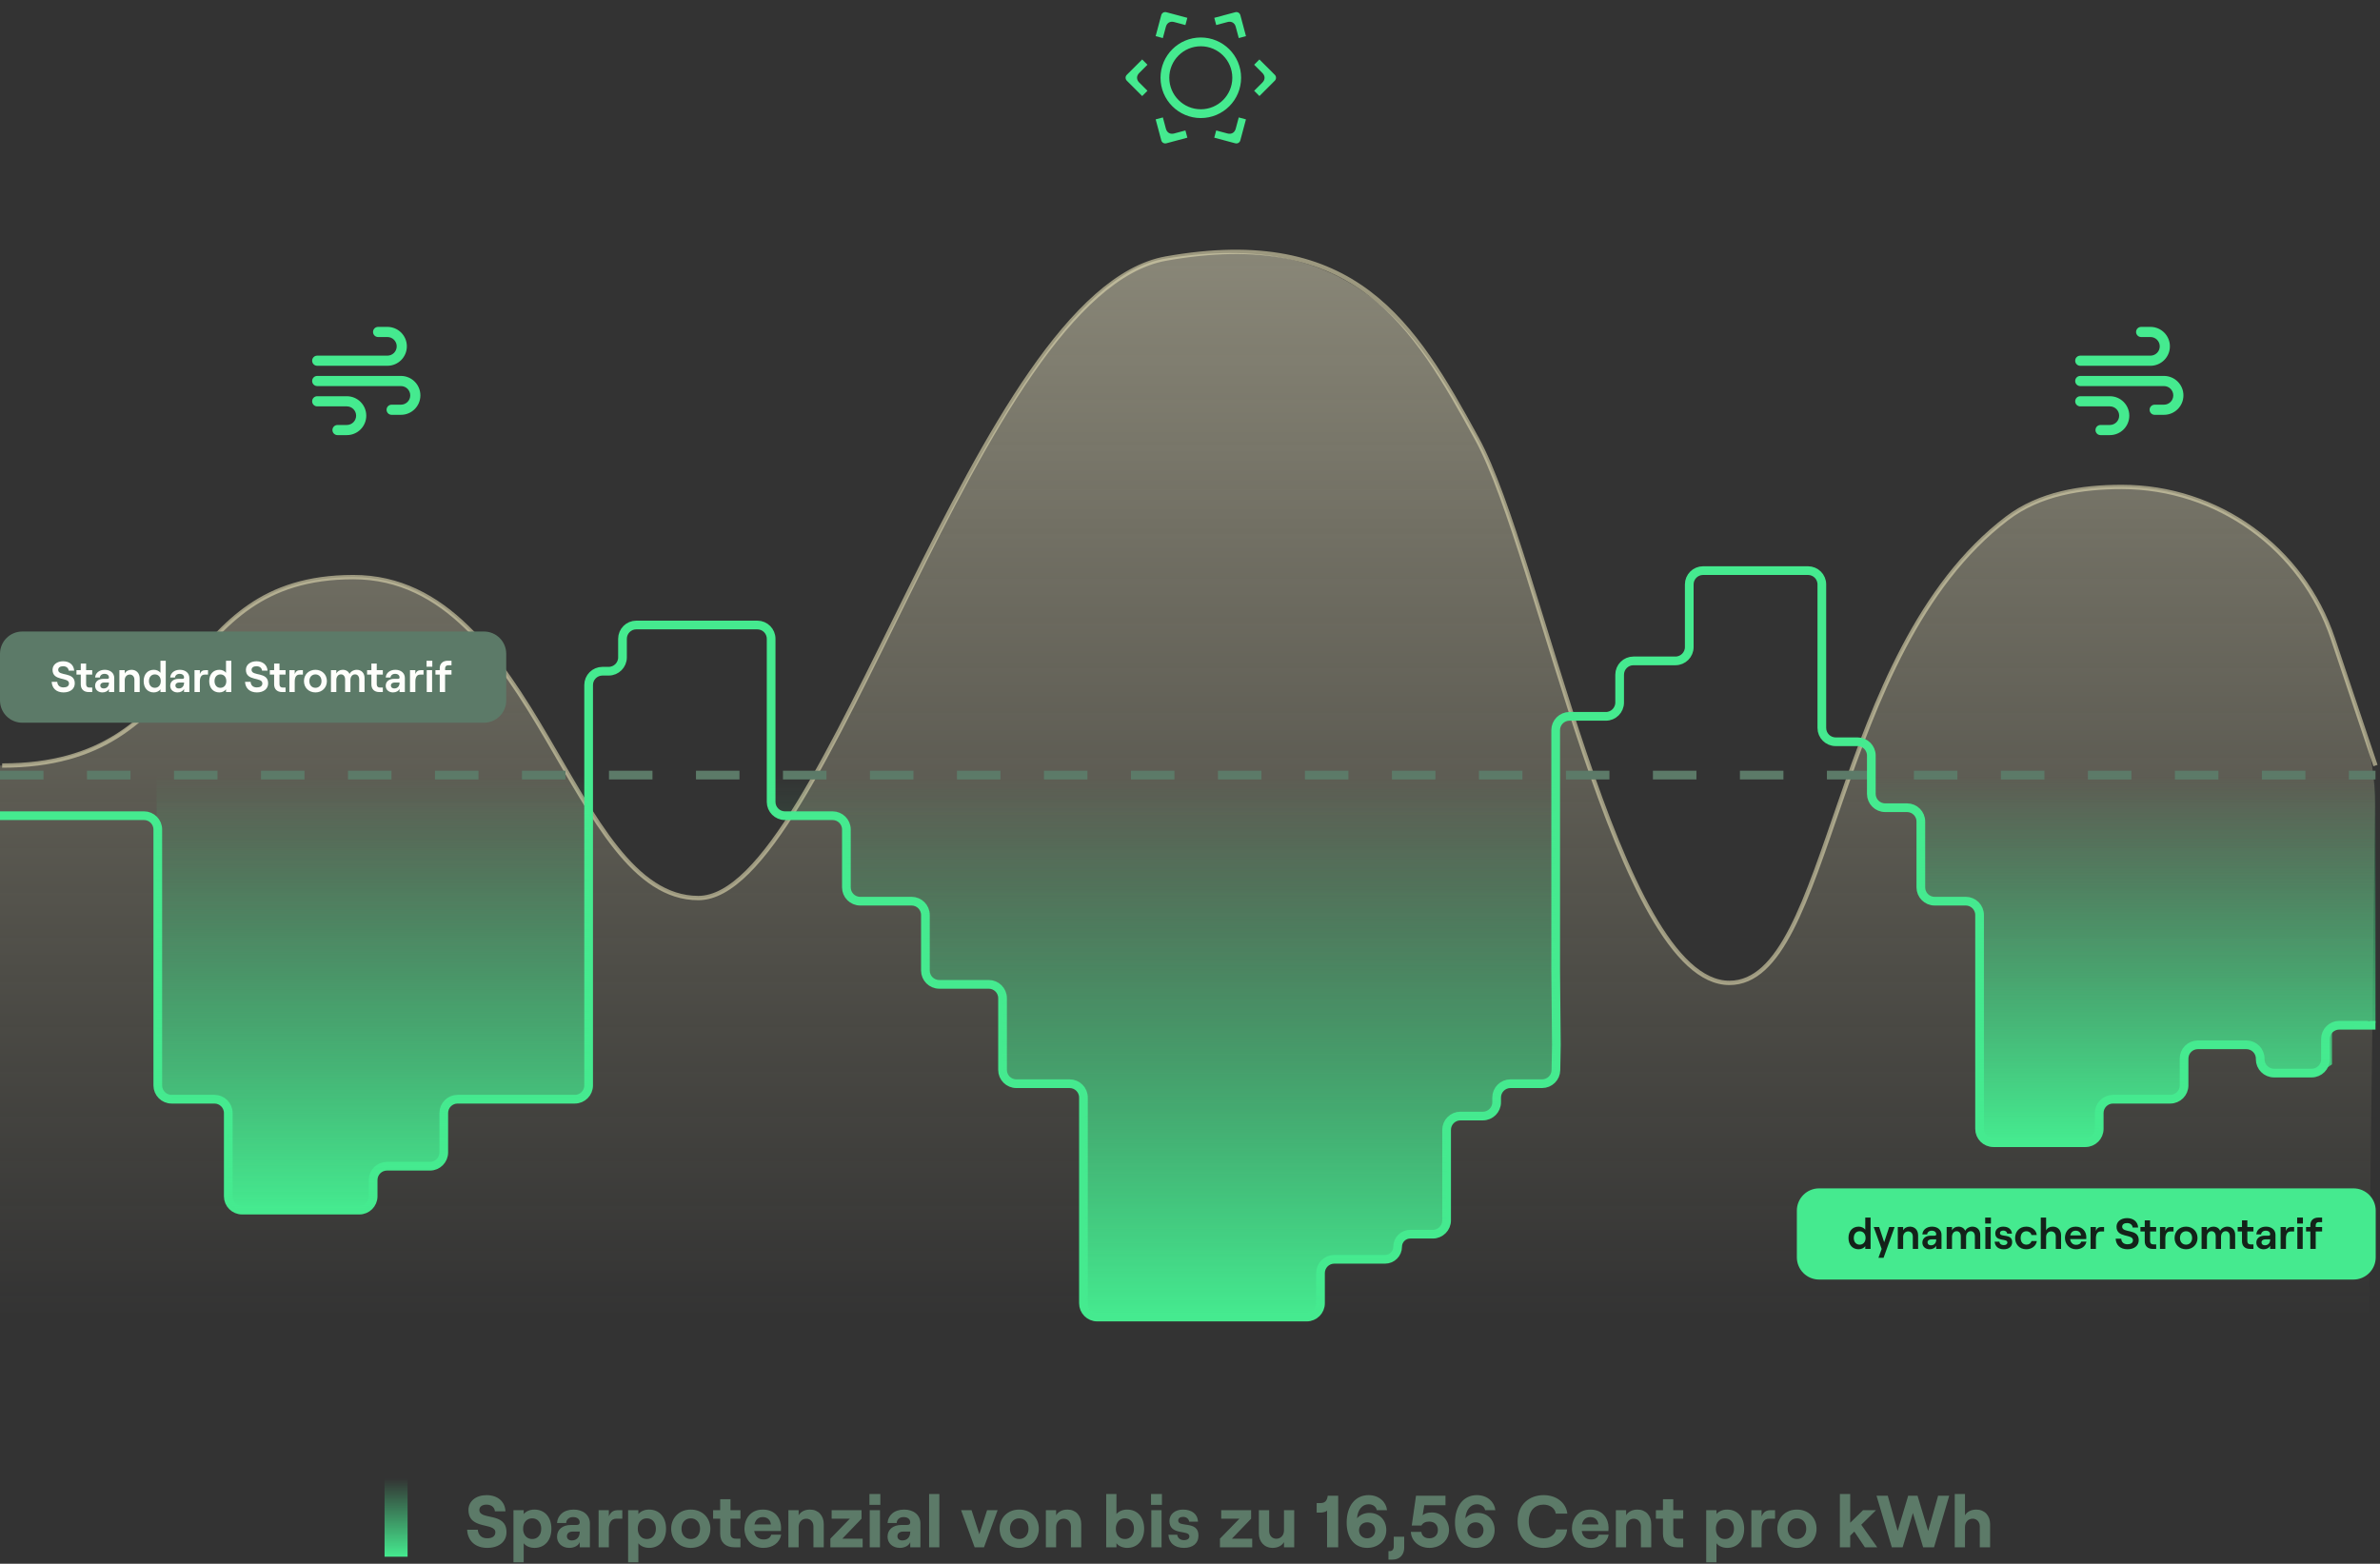 <svg width="557" height="366" viewBox="0 0 557 366" fill="none" xmlns="http://www.w3.org/2000/svg">
<rect x="0" y="0" width="557" height="366" fill="#333333" stroke="none"/>
<path opacity="0.6" d="M0 179.18C47.527 179.18 39.66 135.076 82.705 135.076C125.749 135.076 133.386 210.19 163.423 210.19C193.461 210.19 229.607 67.468 272.881 60.513C316.155 53.557 330.92 75.786 345.684 102.768C360.448 129.751 378.483 230.046 404.74 230.046C428.799 230.046 428.43 152.676 469.718 121.316C477.301 115.556 487.044 113.969 496.566 113.969C518.963 113.969 538.856 128.275 545.983 149.507L552.921 170.174C554.923 176.136 555.906 182.392 555.831 188.68L553.808 356.843L0 356.843V179.18Z" fill="url(#paint0_linear_4078_12216)"/>
<path opacity="0.6" d="M0.508 179.181C48.035 179.181 39.66 135.077 82.704 135.077C125.749 135.077 133.385 210.191 163.423 210.191C193.46 210.191 228.588 68.39 272.881 60.514C317.173 52.637 330.919 75.787 345.683 102.769C360.447 129.752 378.483 230.047 404.739 230.047C428.799 230.047 428.429 152.676 469.718 121.317C477.301 115.557 487.043 113.97 496.566 113.97V113.97C518.962 113.97 538.855 128.276 545.983 149.508L555.944 179.181" stroke="#E3DCB2" stroke-width="1.018"/>
<path d="M114.034 362.286C111.223 362.286 109.447 360.614 109.327 358.045H111.827C111.913 359.269 112.689 360.045 114.034 360.045C115.171 360.045 115.93 359.562 115.93 358.649C115.93 356.252 109.637 358.149 109.637 353.407C109.637 351.356 111.413 349.942 113.861 349.942C116.465 349.942 118.206 351.442 118.292 353.735H115.827C115.74 352.787 114.999 352.166 113.861 352.166C112.844 352.166 112.189 352.649 112.189 353.407C112.189 355.907 118.533 353.787 118.533 358.614C118.533 360.873 116.723 362.286 114.034 362.286ZM120.167 365.666V353.459H122.563V354.373C123.115 353.718 124.029 353.321 125.063 353.321C127.511 353.321 129.046 355.131 129.046 357.804C129.046 360.493 127.494 362.286 125.098 362.286C124.029 362.286 123.08 361.873 122.563 361.2V365.666H120.167ZM124.546 360.217C125.822 360.217 126.667 359.252 126.667 357.804C126.667 356.338 125.822 355.373 124.546 355.373C123.287 355.373 122.425 356.338 122.425 357.804C122.425 359.252 123.287 360.217 124.546 360.217ZM133.227 362.286C131.538 362.286 130.365 361.166 130.365 359.683C130.365 357.976 131.658 356.924 133.658 356.924H134.917C135.451 356.924 135.676 356.718 135.676 356.304C135.676 355.58 135.107 355.08 134.124 355.08C133.072 355.08 132.538 355.735 132.503 356.459H130.365C130.469 354.718 131.865 353.321 134.262 353.321C136.451 353.321 138.055 354.597 138.055 356.562V362.148H135.676V360.942C135.365 361.752 134.417 362.286 133.227 362.286ZM133.831 360.545C135.003 360.545 135.676 359.7 135.676 358.58V358.476H134.003C133.193 358.476 132.676 358.89 132.676 359.562C132.676 360.183 133.141 360.545 133.831 360.545ZM140.093 362.148V353.459H142.489V354.907C142.955 353.821 143.61 353.459 144.679 353.459H145.644V355.459H144.213C143.024 355.459 142.489 356.442 142.489 357.924V362.148H140.093ZM147 365.666V353.459H149.396V354.373C149.948 353.718 150.862 353.321 151.896 353.321C154.345 353.321 155.879 355.131 155.879 357.804C155.879 360.493 154.327 362.286 151.931 362.286C150.862 362.286 149.914 361.873 149.396 361.2V365.666H147ZM151.379 360.217C152.655 360.217 153.5 359.252 153.5 357.804C153.5 356.338 152.655 355.373 151.379 355.373C150.121 355.373 149.259 356.338 149.259 357.804C149.259 359.252 150.121 360.217 151.379 360.217ZM161.664 362.286C158.992 362.286 157.078 360.39 157.078 357.804C157.078 355.218 158.992 353.321 161.664 353.321C164.337 353.321 166.25 355.218 166.25 357.804C166.25 360.39 164.337 362.286 161.664 362.286ZM161.664 360.217C162.957 360.217 163.837 359.235 163.837 357.804C163.837 356.355 162.957 355.373 161.664 355.373C160.371 355.373 159.492 356.355 159.492 357.804C159.492 359.235 160.371 360.217 161.664 360.217ZM171.856 362.148C169.856 362.148 168.546 361.011 168.546 358.993V355.459H166.891V353.459H168.546V350.89H170.96V353.459H173.287V355.459H170.96V358.89C170.96 359.735 171.391 360.131 172.166 360.131H173.287V362.148H171.856ZM178.692 362.286C175.726 362.286 174.226 359.976 174.226 357.786C174.226 355.597 175.571 353.321 178.519 353.321C181.588 353.321 182.795 355.597 182.795 357.562C182.795 357.89 182.778 358.149 182.76 358.338H176.519C176.709 359.562 177.467 360.321 178.692 360.321C179.657 360.321 180.295 359.942 180.485 359.2H182.829C182.485 361.079 180.829 362.286 178.692 362.286ZM176.571 356.804H180.416C180.329 355.838 179.674 355.08 178.519 355.08C177.485 355.08 176.812 355.683 176.571 356.804ZM184.512 362.148V353.459H186.908V354.666C187.391 353.821 188.357 353.321 189.564 353.321C191.512 353.321 192.788 354.735 192.788 356.735V362.148H190.374V357.269C190.374 356.218 189.702 355.459 188.702 355.459C187.65 355.459 186.908 356.269 186.908 357.39V362.148H184.512ZM194.337 362.148V360.131L198.889 355.459H194.631V353.459H201.63V355.459L197.131 360.131H201.889V362.148H194.337ZM203.546 362.148V353.459H205.942V362.148H203.546ZM203.477 349.683H206.029V352.218H203.477V349.683ZM210.579 362.286C208.889 362.286 207.717 361.166 207.717 359.683C207.717 357.976 209.01 356.924 211.01 356.924H212.269C212.803 356.924 213.027 356.718 213.027 356.304C213.027 355.58 212.458 355.08 211.475 355.08C210.424 355.08 209.889 355.735 209.855 356.459H207.717C207.82 354.718 209.217 353.321 211.613 353.321C213.803 353.321 215.406 354.597 215.406 356.562V362.148H213.027V360.942C212.717 361.752 211.769 362.286 210.579 362.286ZM211.182 360.545C212.355 360.545 213.027 359.7 213.027 358.58V358.476H211.355C210.544 358.476 210.027 358.89 210.027 359.562C210.027 360.183 210.493 360.545 211.182 360.545ZM217.444 362.148V349.683H219.841V362.148H217.444ZM228.097 362.148L224.925 353.459H227.373L229.2 359.097L231.011 353.459H233.476L230.287 362.148H228.097ZM238.531 362.286C235.859 362.286 233.945 360.39 233.945 357.804C233.945 355.218 235.859 353.321 238.531 353.321C241.204 353.321 243.118 355.218 243.118 357.804C243.118 360.39 241.204 362.286 238.531 362.286ZM238.531 360.217C239.825 360.217 240.704 359.235 240.704 357.804C240.704 356.355 239.825 355.373 238.531 355.373C237.238 355.373 236.359 356.355 236.359 357.804C236.359 359.235 237.238 360.217 238.531 360.217ZM244.77 362.148V353.459H247.167V354.666C247.649 353.821 248.615 353.321 249.822 353.321C251.77 353.321 253.046 354.735 253.046 356.735V362.148H250.632V357.269C250.632 356.218 249.96 355.459 248.96 355.459C247.908 355.459 247.167 356.269 247.167 357.39V362.148H244.77ZM263.818 362.286C262.749 362.286 261.801 361.873 261.284 361.2V362.148H258.887V349.683H261.284V354.373C261.836 353.718 262.749 353.321 263.784 353.321C266.232 353.321 267.767 355.131 267.767 357.804C267.767 360.493 266.215 362.286 263.818 362.286ZM263.267 360.217C264.542 360.217 265.387 359.252 265.387 357.804C265.387 356.338 264.542 355.373 263.267 355.373C262.008 355.373 261.146 356.338 261.146 357.804C261.146 359.252 262.008 360.217 263.267 360.217ZM269.448 362.148V353.459H271.845V362.148H269.448ZM269.379 349.683H271.931V352.218H269.379V349.683ZM277.102 362.286C274.895 362.286 273.568 361.131 273.447 359.217H275.516C275.602 359.993 276.223 360.476 277.085 360.476C277.861 360.476 278.361 360.131 278.361 359.597C278.361 357.924 273.688 359.528 273.688 355.976C273.688 354.407 275.016 353.321 276.843 353.321C278.981 353.321 280.292 354.424 280.378 356.149H278.309C278.205 355.476 277.636 355.028 276.895 355.028C276.24 355.028 275.74 355.321 275.74 355.89C275.74 357.614 280.481 355.804 280.481 359.39C280.481 361.235 279.154 362.286 277.102 362.286ZM285.511 362.148V360.131L290.063 355.459H285.805V353.459H292.804V355.459L288.305 360.131H293.063V362.148H285.511ZM297.84 362.286C295.892 362.286 294.616 360.855 294.616 358.873V353.459H297.03V358.338C297.03 359.39 297.702 360.148 298.702 360.148C299.754 360.148 300.496 359.321 300.496 358.217V353.459H302.892V362.148H300.496V360.942C300.013 361.769 299.047 362.286 297.84 362.286ZM313.182 350.08V362.148H310.579V353.545C310.354 353.873 309.527 354.028 309.01 354.028H308.148V351.804H308.958C309.975 351.804 310.561 351.407 310.734 350.08H313.182ZM319.975 362.286C316.889 362.286 315.165 359.838 315.165 356.39C315.165 352.407 317.216 349.942 320.285 349.942C322.802 349.942 324.406 351.58 324.613 353.459H322.216C322.044 352.631 321.32 352.08 320.285 352.08C318.768 352.08 317.699 353.476 317.596 355.373C318.182 354.631 319.268 354.097 320.492 354.097C322.802 354.097 324.44 355.752 324.44 358.114C324.44 360.562 322.561 362.286 319.975 362.286ZM319.958 360.045C321.061 360.045 321.837 359.269 321.837 358.166C321.837 357.08 321.096 356.304 319.992 356.304C318.889 356.304 318.061 357.08 318.061 358.166C318.061 359.269 318.854 360.045 319.958 360.045ZM325.323 363.045C325.84 363.045 326.185 362.614 326.185 361.976V359.666H328.633V362.235C328.633 363.89 327.564 365.028 325.944 365.028H324.944V363.045H325.323ZM334.516 362.286C332.119 362.286 330.292 360.683 330.188 358.545H332.637C332.775 359.511 333.447 360.045 334.516 360.045C335.706 360.045 336.516 359.286 336.516 358.097C336.516 356.907 335.706 356.131 334.499 356.131C333.619 356.131 333.016 356.442 332.654 357.062H330.395L331.395 350.08H338.292V352.304H333.326L332.947 354.649C333.413 354.269 334.05 353.993 335.102 353.993C337.361 353.993 339.119 355.769 339.119 358.097C339.119 360.528 337.102 362.286 334.516 362.286ZM345.327 362.286C342.24 362.286 340.516 359.838 340.516 356.39C340.516 352.407 342.568 349.942 345.637 349.942C348.154 349.942 349.758 351.58 349.964 353.459H347.568C347.396 352.631 346.671 352.08 345.637 352.08C344.12 352.08 343.051 353.476 342.947 355.373C343.534 354.631 344.62 354.097 345.844 354.097C348.154 354.097 349.792 355.752 349.792 358.114C349.792 360.562 347.913 362.286 345.327 362.286ZM345.309 360.045C346.413 360.045 347.189 359.269 347.189 358.166C347.189 357.08 346.447 356.304 345.344 356.304C344.24 356.304 343.413 357.08 343.413 358.166C343.413 359.269 344.206 360.045 345.309 360.045ZM361.275 362.286C357.93 362.286 355.171 360.183 355.171 356.131C355.171 352.045 357.982 349.942 361.275 349.942C364.257 349.942 366.499 351.7 366.809 354.269H364.102C363.93 353.011 362.74 352.166 361.223 352.166C359.275 352.166 357.775 353.528 357.775 356.114C357.775 358.7 359.275 360.045 361.24 360.045C362.757 360.045 363.964 359.2 364.171 357.959H366.757C366.533 360.528 364.309 362.286 361.275 362.286ZM372.35 362.286C369.384 362.286 367.884 359.976 367.884 357.786C367.884 355.597 369.229 353.321 372.177 353.321C375.246 353.321 376.453 355.597 376.453 357.562C376.453 357.89 376.436 358.149 376.419 358.338H370.178C370.367 359.562 371.126 360.321 372.35 360.321C373.315 360.321 373.953 359.942 374.143 359.2H376.488C376.143 361.079 374.488 362.286 372.35 362.286ZM370.229 356.804H374.074C373.988 355.838 373.333 355.08 372.177 355.08C371.143 355.08 370.471 355.683 370.229 356.804ZM378.17 362.148V353.459H380.567V354.666C381.05 353.821 382.015 353.321 383.222 353.321C385.17 353.321 386.446 354.735 386.446 356.735V362.148H384.032V357.269C384.032 356.218 383.36 355.459 382.36 355.459C381.308 355.459 380.567 356.269 380.567 357.39V362.148H378.17ZM392.499 362.148C390.499 362.148 389.189 361.011 389.189 358.993V355.459H387.534V353.459H389.189V350.89H391.603V353.459H393.93V355.459H391.603V358.89C391.603 359.735 392.034 360.131 392.81 360.131H393.93V362.148H392.499ZM399.313 365.666V353.459H401.709V354.373C402.261 353.718 403.175 353.321 404.209 353.321C406.657 353.321 408.192 355.131 408.192 357.804C408.192 360.493 406.64 362.286 404.244 362.286C403.175 362.286 402.227 361.873 401.709 361.2V365.666H399.313ZM403.692 360.217C404.968 360.217 405.813 359.252 405.813 357.804C405.813 356.338 404.968 355.373 403.692 355.373C402.433 355.373 401.571 356.338 401.571 357.804C401.571 359.252 402.433 360.217 403.692 360.217ZM409.874 362.148V353.459H412.27V354.907C412.736 353.821 413.391 353.459 414.46 353.459H415.425V355.459H413.994C412.805 355.459 412.27 356.442 412.27 357.924V362.148H409.874ZM420.547 362.286C417.875 362.286 415.961 360.39 415.961 357.804C415.961 355.218 417.875 353.321 420.547 353.321C423.22 353.321 425.133 355.218 425.133 357.804C425.133 360.39 423.22 362.286 420.547 362.286ZM420.547 360.217C421.84 360.217 422.72 359.235 422.72 357.804C422.72 356.355 421.84 355.373 420.547 355.373C419.254 355.373 418.375 356.355 418.375 357.804C418.375 359.235 419.254 360.217 420.547 360.217ZM430.595 362.148V349.683H433.009V356.407L436.026 353.459H439.06L435.595 356.873L439.336 362.148H436.44L433.974 358.476L433.009 359.424V362.148H430.595ZM442.752 362.148L439.166 350.08H441.804L444.114 358.338L446.579 350.08H448.769L451.252 358.338L453.579 350.08H456.183L452.631 362.148H450.079L447.683 354.114L445.286 362.148H442.752ZM457.475 362.148V349.683H459.871V354.666C460.354 353.821 461.32 353.321 462.527 353.321C464.475 353.321 465.751 354.735 465.751 356.735V362.148H463.337V357.269C463.337 356.218 462.664 355.459 461.664 355.459C460.613 355.459 459.871 356.269 459.871 357.39V362.148H457.475Z" fill="#5C7A68"/>
<path fill-rule="evenodd" clip-rule="evenodd" d="M90 364.353L90 346.034L95.388 346.034L95.388 364.353L90 364.353Z" fill="url(#paint1_linear_4078_12216)"/>
<circle cx="281.029" cy="18.203" r="8.401" stroke="#45EA8F" stroke-width="2.057"/>
<path fill-rule="evenodd" clip-rule="evenodd" d="M263.707 18.881C263.331 18.504 263.331 17.894 263.707 17.517L267.309 13.916L268.544 15.152L266.611 17.086C265.937 17.759 265.937 18.639 266.611 19.313L268.544 21.247L267.309 22.483L263.707 18.881Z" fill="#45EA8F"/>
<path fill-rule="evenodd" clip-rule="evenodd" d="M298.349 17.517C298.725 17.894 298.725 18.504 298.349 18.881L294.747 22.483L293.511 21.247L295.445 19.313C296.119 18.639 296.119 17.759 295.445 17.086L293.511 15.152L294.747 13.916L298.349 17.517Z" fill="#45EA8F"/>
<path fill-rule="evenodd" clip-rule="evenodd" d="M271.776 3.54C271.914 3.025 272.442 2.72 272.957 2.858L277.876 4.176L277.424 5.864L274.782 5.156C273.862 4.91 273.1 5.35 272.854 6.27L272.146 8.912L270.458 8.459L271.776 3.54Z" fill="#45EA8F"/>
<path fill-rule="evenodd" clip-rule="evenodd" d="M290.277 32.858C290.14 33.372 289.611 33.677 289.097 33.54L284.177 32.221L284.629 30.533L287.271 31.241C288.191 31.488 288.953 31.048 289.2 30.127L289.907 27.486L291.596 27.938L290.277 32.858Z" fill="#45EA8F"/>
<path fill-rule="evenodd" clip-rule="evenodd" d="M290.283 3.54C290.145 3.025 289.616 2.72 289.102 2.858L284.182 4.176L284.635 5.864L287.276 5.156C288.197 4.91 288.958 5.35 289.205 6.27L289.913 8.912L291.601 8.459L290.283 3.54Z" fill="#45EA8F"/>
<path fill-rule="evenodd" clip-rule="evenodd" d="M271.781 32.858C271.919 33.372 272.448 33.677 272.962 33.54L277.882 32.221L277.429 30.533L274.788 31.241C273.867 31.488 273.106 31.048 272.859 30.127L272.151 27.486L270.463 27.938L271.781 32.858Z" fill="#45EA8F"/>
<path d="M87.302 77.697C87.302 78.355 87.832 78.885 88.49 78.885H90.666C91.869 78.885 92.844 79.859 92.844 81.062C92.844 82.264 91.869 83.239 90.666 83.239H74.24C73.582 83.239 73.053 83.768 73.053 84.426C73.053 85.084 73.582 85.614 74.24 85.614H90.666C93.18 85.614 95.218 83.575 95.218 81.062C95.218 78.548 93.18 76.51 90.666 76.51H88.49C87.832 76.51 87.302 77.039 87.302 77.697ZM90.469 95.905C90.469 96.563 90.998 97.092 91.656 97.092H93.833C96.347 97.092 98.385 95.054 98.385 92.54C98.385 90.027 96.347 87.988 93.833 87.988H74.24C73.582 87.988 73.053 88.518 73.053 89.176C73.053 89.834 73.582 90.363 74.24 90.363H93.833C95.035 90.363 96.01 91.338 96.01 92.54C96.01 93.743 95.035 94.717 93.833 94.717H91.656C90.998 94.717 90.469 95.247 90.469 95.905ZM78.99 101.842H81.167C83.68 101.842 85.719 99.803 85.719 97.29C85.719 94.777 83.68 92.738 81.167 92.738H74.24C73.582 92.738 73.053 93.268 73.053 93.926C73.053 94.584 73.582 95.113 74.24 95.113H81.167C82.369 95.113 83.344 96.088 83.344 97.29C83.344 98.492 82.369 99.467 81.167 99.467H78.99C78.332 99.467 77.802 99.996 77.802 100.655C77.802 101.313 78.332 101.842 78.99 101.842Z" fill="#45EA8F"/>
<path d="M499.913 77.697C499.913 78.355 500.443 78.885 501.101 78.885H503.278C504.48 78.885 505.455 79.859 505.455 81.062C505.455 82.264 504.48 83.239 503.278 83.239H486.852C486.193 83.239 485.664 83.768 485.664 84.426C485.664 85.084 486.193 85.614 486.852 85.614H503.278C505.791 85.614 507.83 83.575 507.83 81.062C507.83 78.548 505.791 76.51 503.278 76.51H501.101C500.443 76.51 499.913 77.039 499.913 77.697ZM503.08 95.905C503.08 96.563 503.609 97.092 504.267 97.092H506.444C508.958 97.092 510.996 95.054 510.996 92.54C510.996 90.027 508.958 87.988 506.444 87.988H486.852C486.193 87.988 485.664 88.518 485.664 89.176C485.664 89.834 486.193 90.363 486.852 90.363H506.444C507.647 90.363 508.621 91.338 508.621 92.54C508.621 93.743 507.647 94.717 506.444 94.717H504.267C503.609 94.717 503.08 95.247 503.08 95.905ZM491.601 101.842H493.778C496.292 101.842 498.33 99.803 498.33 97.29C498.33 94.777 496.292 92.738 493.778 92.738H486.852C486.193 92.738 485.664 93.268 485.664 93.926C485.664 94.584 486.193 95.113 486.852 95.113H493.778C494.981 95.113 495.955 96.088 495.955 97.29C495.955 98.492 494.981 99.467 493.778 99.467H491.601C490.943 99.467 490.414 99.996 490.414 100.655C490.414 101.313 490.943 101.842 491.601 101.842Z" fill="#45EA8F"/>
<path d="M0 181.411H555.945" stroke="#5C7A68" stroke-width="2.036" stroke-dasharray="10.18 10.18"/>
<path d="M0 190.915H33.696C35.481 190.915 36.928 192.362 36.928 194.148L36.928 254.043C36.928 255.828 38.375 257.275 40.161 257.275H50.191C51.976 257.275 53.424 258.723 53.424 260.508V279.999C53.424 281.785 54.871 283.232 56.656 283.232H71.036H84.095C85.88 283.232 87.328 281.785 87.328 279.999V276.19C87.328 274.405 88.775 272.958 90.561 272.958H96.221H100.625C102.41 272.958 103.857 271.51 103.857 269.725V260.508C103.857 258.723 105.305 257.275 107.09 257.275H121.167H134.527C136.313 257.275 137.76 255.828 137.76 254.043V234.099V210.923V160.33C137.76 158.545 139.207 157.098 140.993 157.098H142.453C144.238 157.098 145.685 155.65 145.685 153.865V149.515C145.685 147.73 147.133 146.282 148.918 146.282H177.237C179.023 146.282 180.47 147.73 180.47 149.515V187.682C180.47 189.468 181.918 190.915 183.703 190.915H194.85C196.635 190.915 198.083 192.362 198.083 194.148V207.691C198.083 209.476 199.53 210.923 201.315 210.923H213.343C215.129 210.923 216.576 212.371 216.576 214.156V227.158C216.576 228.944 218.023 230.391 219.809 230.391H231.396C233.181 230.391 234.629 231.838 234.629 233.624V250.412C234.629 252.197 236.076 253.644 237.861 253.644H250.33C252.115 253.644 253.562 255.092 253.562 256.877V272.031V305.029C253.562 306.815 255.01 308.262 256.795 308.262H272.936H291.869H305.809C307.594 308.262 309.042 306.815 309.042 305.029V297.976C309.042 296.19 310.489 294.743 312.274 294.743H324.156C325.779 294.743 327.095 293.427 327.095 291.804V291.804C327.095 290.182 328.41 288.866 330.033 288.866H335.323C337.108 288.866 338.556 287.419 338.556 285.633V264.448C338.556 262.662 340.003 261.215 341.788 261.215H347.033C348.818 261.215 350.265 259.768 350.265 257.982V256.877C350.265 255.092 351.713 253.644 353.498 253.644H360.905C362.668 253.644 364.106 252.232 364.137 250.469L364.243 244.54L364.081 227.147V190.915V184.199V177.936V170.894C364.081 169.109 365.528 167.662 367.314 167.662H375.819C377.604 167.662 379.051 166.214 379.051 164.429V157.916C379.051 156.13 380.499 154.683 382.284 154.683H392.11C393.896 154.683 395.343 153.236 395.343 151.45V136.787C395.343 135.002 396.79 133.555 398.576 133.555H404.149H423.138C424.924 133.555 426.371 135.002 426.371 136.787V170.378C426.371 172.163 427.818 173.61 429.604 173.61H434.723C436.509 173.61 437.956 175.058 437.956 176.843V185.815C437.956 187.6 439.403 189.047 441.189 189.047H446.308C448.094 189.047 449.541 190.495 449.541 192.28V207.691C449.541 209.476 450.988 210.923 452.774 210.923H460.054C461.84 210.923 463.287 212.371 463.287 214.156V264.217C463.287 266.002 464.734 267.45 466.52 267.45H488.055C489.841 267.45 491.288 266.002 491.288 264.217V260.508C491.288 258.723 492.735 257.275 494.521 257.275H507.91C509.696 257.275 511.143 255.828 511.143 254.043V247.773C511.143 245.987 512.59 244.54 514.376 244.54H525.729C527.514 244.54 528.962 245.987 528.962 247.773V247.926C528.962 249.711 530.409 251.158 532.194 251.158H541.002C542.788 251.158 544.235 249.711 544.235 247.926V243.191C544.235 241.405 545.682 239.958 547.468 239.958H555.945" stroke="#45EA8F" stroke-width="2.036"/>
<path d="M36.654 255.741V181.411H137.967V252.686L136.948 256.759H105.384L104.366 259.814V269.487L102.329 273.05H90.62L87.565 274.578V281.705L84.51 283.233H56L53.455 281.705V259.814L51.928 256.759H40.218L36.654 255.741Z" fill="url(#paint2_linear_4078_12216)"/>
<path d="M180.223 189.048V181.411H364.01V250.141L362.483 253.704H354.337L350.773 254.723V257.777L348.737 261.341H342.119L338.555 263.377V285.778L336.518 288.833H328.882L327.355 291.378L325.318 294.942H311.063L309.027 296.978V305.124L306.481 308.179H256.08L254.043 305.124V255.741L250.479 253.704H236.734L234.697 250.65V233.34L232.152 230.285H219.424L216.878 227.231V213.994L214.333 210.939H201.605L198.041 208.903V195.666L196.514 191.593H183.786L180.223 189.048Z" fill="url(#paint3_linear_4078_12216)"/>
<path d="M438.34 187.011V181.411H555.944V239.449L554.416 238.94L549.834 240.468H545.761V244.54V249.122L542.707 251.159H532.016L529.47 249.122L526.924 244.54H513.179L511.142 247.086V253.704L509.106 256.759H494.851L491.796 258.286V263.377L489.251 266.941H465.323L463.286 263.377V214.503L460.741 210.939H452.595L449.54 208.394V192.102L447.504 189.048H440.885L438.34 187.011Z" fill="url(#paint4_linear_4078_12216)"/>
<path d="M0 153.025C0 150.144 2.335 147.809 5.216 147.809H113.258C116.139 147.809 118.474 150.144 118.474 153.025V163.937C118.474 166.818 116.139 169.154 113.258 169.154H5.216C2.335 169.154 0 166.818 0 163.937V153.025Z" fill="#5C7A68"/>
<path d="M14.863 162.063C13.183 162.063 12.175 161.085 12.093 159.589H13.397C13.458 160.383 13.947 160.892 14.863 160.892C15.627 160.892 16.146 160.586 16.146 159.955C16.146 158.387 12.297 159.528 12.297 156.778C12.297 155.587 13.325 154.772 14.771 154.772C16.268 154.772 17.286 155.638 17.358 156.972H16.075C16.014 156.351 15.525 155.933 14.771 155.933C14.059 155.933 13.621 156.259 13.621 156.778C13.621 158.377 17.5 157.114 17.5 159.935C17.5 161.259 16.421 162.063 14.863 162.063ZM20.756 161.981C19.636 161.981 18.903 161.33 18.903 160.189V157.898H17.895V156.85H18.903V155.302H20.155V156.85H21.581V157.898H20.155V160.138C20.155 160.658 20.43 160.923 20.898 160.923H21.581V161.981H20.756ZM23.968 162.063C22.95 162.063 22.257 161.411 22.257 160.515C22.257 159.528 23.021 158.886 24.222 158.886H25.088C25.373 158.886 25.495 158.784 25.495 158.56C25.495 158.061 25.118 157.715 24.456 157.715C23.795 157.715 23.398 158.122 23.377 158.581H22.257C22.318 157.562 23.184 156.768 24.518 156.768C25.821 156.768 26.737 157.532 26.737 158.672V161.981H25.495V161.218C25.291 161.727 24.691 162.063 23.968 162.063ZM24.263 161.136C25.037 161.136 25.495 160.586 25.495 159.823V159.741H24.385C23.825 159.741 23.469 160.016 23.469 160.464C23.469 160.872 23.784 161.136 24.263 161.136ZM27.94 161.981V156.85H29.192V157.644C29.467 157.084 30.058 156.768 30.791 156.768C31.941 156.768 32.695 157.603 32.695 158.805V161.981H31.453V159.069C31.453 158.367 31.015 157.878 30.373 157.878C29.681 157.878 29.192 158.428 29.192 159.181V161.981H27.94ZM35.983 162.063C34.517 162.063 33.621 160.973 33.621 159.416C33.621 157.858 34.517 156.768 36.004 156.768C36.645 156.768 37.225 157.043 37.551 157.471V154.65H38.793V161.981H37.551V161.34C37.246 161.778 36.645 162.063 35.983 162.063ZM36.238 160.984C37.073 160.984 37.622 160.362 37.622 159.416C37.622 158.469 37.073 157.847 36.238 157.847C35.413 157.847 34.863 158.469 34.863 159.416C34.863 160.362 35.413 160.984 36.238 160.984ZM41.548 162.063C40.53 162.063 39.837 161.411 39.837 160.515C39.837 159.528 40.601 158.886 41.802 158.886H42.668C42.953 158.886 43.075 158.784 43.075 158.56C43.075 158.061 42.698 157.715 42.037 157.715C41.375 157.715 40.978 158.122 40.957 158.581H39.837C39.898 157.562 40.764 156.768 42.098 156.768C43.401 156.768 44.317 157.532 44.317 158.672V161.981H43.075V161.218C42.871 161.727 42.271 162.063 41.548 162.063ZM41.843 161.136C42.617 161.136 43.075 160.586 43.075 159.823V159.741H41.965C41.405 159.741 41.049 160.016 41.049 160.464C41.049 160.872 41.364 161.136 41.843 161.136ZM45.52 161.981V156.85H46.772V157.756C47.027 157.104 47.424 156.85 48.086 156.85H48.687V157.898H47.882C47.078 157.898 46.772 158.581 46.772 159.558V161.981H45.52ZM51.326 162.063C49.86 162.063 48.964 160.973 48.964 159.416C48.964 157.858 49.86 156.768 51.346 156.768C51.988 156.768 52.568 157.043 52.894 157.471V154.65H54.136V161.981H52.894V161.34C52.589 161.778 51.988 162.063 51.326 162.063ZM51.581 160.984C52.415 160.984 52.965 160.362 52.965 159.416C52.965 158.469 52.415 157.847 51.581 157.847C50.756 157.847 50.206 158.469 50.206 159.416C50.206 160.362 50.756 160.984 51.581 160.984ZM60.116 162.063C58.436 162.063 57.428 161.085 57.346 159.589H58.65C58.711 160.383 59.199 160.892 60.116 160.892C60.88 160.892 61.399 160.586 61.399 159.955C61.399 158.387 57.55 159.528 57.55 156.778C57.55 155.587 58.578 154.772 60.024 154.772C61.521 154.772 62.539 155.638 62.611 156.972H61.328C61.266 156.351 60.778 155.933 60.024 155.933C59.311 155.933 58.874 156.259 58.874 156.778C58.874 158.377 62.753 157.114 62.753 159.935C62.753 161.259 61.674 162.063 60.116 162.063ZM66.009 161.981C64.889 161.981 64.156 161.33 64.156 160.189V157.898H63.148V156.85H64.156V155.302H65.408V156.85H66.834V157.898H65.408V160.138C65.408 160.658 65.683 160.923 66.151 160.923H66.834V161.981H66.009ZM67.724 161.981V156.85H68.976V157.756C69.231 157.104 69.628 156.85 70.29 156.85H70.89V157.898H70.086C69.282 157.898 68.976 158.581 68.976 159.558V161.981H67.724ZM73.825 162.063C72.257 162.063 71.137 160.943 71.137 159.416C71.137 157.888 72.257 156.768 73.825 156.768C75.383 156.768 76.503 157.888 76.503 159.416C76.503 160.943 75.383 162.063 73.825 162.063ZM73.825 160.984C74.67 160.984 75.241 160.342 75.241 159.416C75.241 158.489 74.67 157.847 73.825 157.847C72.97 157.847 72.4 158.489 72.4 159.416C72.4 160.342 72.97 160.984 73.825 160.984ZM77.459 161.981V156.85H78.711V157.634C78.955 157.125 79.495 156.768 80.218 156.768C80.951 156.768 81.572 157.135 81.796 157.756C82.051 157.186 82.763 156.768 83.496 156.768C84.606 156.768 85.319 157.562 85.319 158.662V161.981H84.067V159.039C84.067 158.316 83.7 157.837 83.089 157.837C82.417 157.837 82.01 158.428 82.01 159.151V161.981H80.768V159.039C80.768 158.316 80.391 157.837 79.79 157.837C79.118 157.837 78.711 158.428 78.711 159.151V161.981H77.459ZM88.769 161.981C87.649 161.981 86.916 161.33 86.916 160.189V157.898H85.908V156.85H86.916V155.302H88.169V156.85H89.594V157.898H88.169V160.138C88.169 160.658 88.444 160.923 88.912 160.923H89.594V161.981H88.769ZM91.981 162.063C90.963 162.063 90.271 161.411 90.271 160.515C90.271 159.528 91.034 158.886 92.236 158.886H93.101C93.386 158.886 93.509 158.784 93.509 158.56C93.509 158.061 93.132 157.715 92.47 157.715C91.808 157.715 91.411 158.122 91.391 158.581H90.271C90.332 157.562 91.197 156.768 92.531 156.768C93.834 156.768 94.751 157.532 94.751 158.672V161.981H93.509V161.218C93.305 161.727 92.704 162.063 91.981 162.063ZM92.276 161.136C93.05 161.136 93.509 160.586 93.509 159.823V159.741H92.399C91.839 159.741 91.482 160.016 91.482 160.464C91.482 160.872 91.798 161.136 92.276 161.136ZM95.953 161.981V156.85H97.206V157.756C97.46 157.104 97.857 156.85 98.519 156.85H99.12V157.898H98.316C97.511 157.898 97.206 158.581 97.206 159.558V161.981H95.953ZM99.871 161.981V156.85H101.124V161.981H99.871ZM99.83 154.65H101.174V156.045H99.83V154.65ZM102.916 161.981V157.898H101.908V156.85H102.916V156.371C102.916 155.333 103.639 154.65 104.749 154.65H105.665V155.709H104.892C104.454 155.709 104.169 155.984 104.169 156.432V156.85H105.665V157.898H104.169V161.981H102.916Z" fill="#FEFEFB"/>
<path d="M420.523 283.357C420.523 280.476 422.859 278.141 425.74 278.141H550.781C553.662 278.141 555.998 280.476 555.998 283.357V294.269C555.998 297.15 553.662 299.486 550.781 299.486H425.74C422.859 299.486 420.523 297.15 420.523 294.269V283.357Z" fill="#45EA8F"/>
<path d="M434.969 292.395C433.503 292.395 432.607 291.305 432.607 289.748C432.607 288.19 433.503 287.1 434.989 287.1C435.631 287.1 436.211 287.375 436.537 287.803V284.982H437.779V292.313H436.537V291.672C436.232 292.11 435.631 292.395 434.969 292.395ZM435.224 291.316C436.058 291.316 436.608 290.695 436.608 289.748C436.608 288.801 436.058 288.18 435.224 288.18C434.399 288.18 433.849 288.801 433.849 289.748C433.849 290.695 434.399 291.316 435.224 291.316ZM439.617 294.391L440.371 292.324L438.507 287.182H439.78L440.961 290.756L442.132 287.182H443.405L440.819 294.391H439.617ZM444.148 292.313V287.182H445.4V287.976C445.675 287.416 446.266 287.1 446.999 287.1C448.149 287.1 448.903 287.935 448.903 289.137V292.313H447.661V289.401C447.661 288.699 447.223 288.21 446.581 288.21C445.889 288.21 445.4 288.76 445.4 289.513V292.313H444.148ZM451.611 292.395C450.592 292.395 449.9 291.743 449.9 290.847C449.9 289.86 450.664 289.218 451.865 289.218H452.731C453.016 289.218 453.138 289.116 453.138 288.892C453.138 288.393 452.761 288.047 452.099 288.047C451.438 288.047 451.04 288.454 451.02 288.913H449.9C449.961 287.894 450.827 287.1 452.161 287.1C453.464 287.1 454.38 287.864 454.38 289.004V292.313H453.138V291.55C452.934 292.059 452.334 292.395 451.611 292.395ZM451.906 291.468C452.68 291.468 453.138 290.919 453.138 290.155V290.073H452.028C451.468 290.073 451.112 290.348 451.112 290.796C451.112 291.204 451.427 291.468 451.906 291.468ZM455.583 292.313V287.182H456.835V287.966C457.08 287.457 457.619 287.1 458.342 287.1C459.075 287.1 459.696 287.467 459.92 288.088C460.175 287.518 460.888 287.1 461.621 287.1C462.731 287.1 463.443 287.894 463.443 288.994V292.313H462.191V289.371C462.191 288.648 461.824 288.169 461.214 288.169C460.542 288.169 460.134 288.76 460.134 289.483V292.313H458.892V289.371C458.892 288.648 458.515 288.169 457.915 288.169C457.243 288.169 456.835 288.76 456.835 289.483V292.313H455.583ZM464.641 292.313V287.182H465.894V292.313H464.641ZM464.601 284.982H465.945V286.377H464.601V284.982ZM468.939 292.395C467.666 292.395 466.903 291.733 466.821 290.613H467.921C467.972 291.122 468.359 291.428 468.939 291.428C469.448 291.428 469.794 291.193 469.794 290.817C469.794 289.727 466.964 290.735 466.964 288.658C466.964 287.732 467.737 287.1 468.807 287.1C470.049 287.1 470.802 287.732 470.863 288.74H469.764C469.703 288.302 469.336 288.017 468.837 288.017C468.399 288.017 468.053 288.22 468.053 288.607C468.053 289.697 470.914 288.597 470.914 290.725C470.914 291.774 470.151 292.395 468.939 292.395ZM474.211 292.395C472.603 292.395 471.605 291.214 471.605 289.748C471.605 288.281 472.603 287.1 474.211 287.1C475.494 287.1 476.553 287.874 476.665 289.055H475.413C475.332 288.546 474.833 288.18 474.242 288.18C473.366 288.18 472.898 288.852 472.898 289.748C472.898 290.644 473.377 291.316 474.252 291.316C474.853 291.316 475.301 290.98 475.433 290.471H476.686C476.533 291.591 475.525 292.395 474.211 292.395ZM477.608 292.313V284.982H478.86V287.976C479.135 287.416 479.726 287.1 480.459 287.1C481.609 287.1 482.363 287.935 482.363 289.137V292.313H481.121V289.401C481.121 288.699 480.683 288.21 480.041 288.21C479.349 288.21 478.86 288.76 478.86 289.513V292.313H477.608ZM485.875 292.395C484.195 292.395 483.268 291.071 483.268 289.727C483.268 288.373 484.103 287.1 485.783 287.1C487.494 287.1 488.268 288.353 488.268 289.574C488.268 289.748 488.258 289.91 488.247 290.012H484.48C484.582 290.827 485.091 291.356 485.875 291.356C486.516 291.356 486.944 291.092 487.066 290.603H488.288C488.105 291.692 487.148 292.395 485.875 292.395ZM484.511 289.157H487.026C486.975 288.505 486.527 288.047 485.783 288.047C485.091 288.047 484.653 288.434 484.511 289.157ZM489.261 292.313V287.182H490.514V288.088C490.768 287.436 491.166 287.182 491.827 287.182H492.428V288.23H491.624C490.819 288.23 490.514 288.913 490.514 289.89V292.313H489.261ZM497.901 292.395C496.221 292.395 495.213 291.417 495.132 289.921H496.435C496.496 290.715 496.985 291.224 497.901 291.224C498.665 291.224 499.184 290.919 499.184 290.287C499.184 288.719 495.335 289.86 495.335 287.11C495.335 285.919 496.364 285.105 497.81 285.105C499.306 285.105 500.325 285.97 500.396 287.304H499.113C499.052 286.683 498.563 286.265 497.81 286.265C497.097 286.265 496.659 286.591 496.659 287.11C496.659 288.709 500.538 287.446 500.538 290.267C500.538 291.591 499.459 292.395 497.901 292.395ZM503.794 292.313C502.674 292.313 501.941 291.662 501.941 290.521V288.23H500.933V287.182H501.941V285.634H503.193V287.182H504.619V288.23H503.193V290.471C503.193 290.99 503.468 291.255 503.937 291.255H504.619V292.313H503.794ZM505.509 292.313V287.182H506.762V288.088C507.016 287.436 507.413 287.182 508.075 287.182H508.676V288.23H507.871C507.067 288.23 506.762 288.913 506.762 289.89V292.313H505.509ZM511.611 292.395C510.043 292.395 508.923 291.275 508.923 289.748C508.923 288.22 510.043 287.1 511.611 287.1C513.168 287.1 514.289 288.22 514.289 289.748C514.289 291.275 513.168 292.395 511.611 292.395ZM511.611 291.316C512.456 291.316 513.026 290.674 513.026 289.748C513.026 288.821 512.456 288.18 511.611 288.18C510.755 288.18 510.185 288.821 510.185 289.748C510.185 290.674 510.755 291.316 511.611 291.316ZM515.244 292.313V287.182H516.496V287.966C516.741 287.457 517.28 287.1 518.003 287.1C518.736 287.1 519.357 287.467 519.581 288.088C519.836 287.518 520.549 287.1 521.282 287.1C522.392 287.1 523.104 287.894 523.104 288.994V292.313H521.852V289.371C521.852 288.648 521.485 288.169 520.875 288.169C520.203 288.169 519.795 288.76 519.795 289.483V292.313H518.553V289.371C518.553 288.648 518.176 288.169 517.576 288.169C516.904 288.169 516.496 288.76 516.496 289.483V292.313H515.244ZM526.555 292.313C525.435 292.313 524.702 291.662 524.702 290.521V288.23H523.694V287.182H524.702V285.634H525.954V287.182H527.379V288.23H525.954V290.471C525.954 290.99 526.229 291.255 526.697 291.255H527.379V292.313H526.555ZM529.767 292.395C528.748 292.395 528.056 291.743 528.056 290.847C528.056 289.86 528.82 289.218 530.021 289.218H530.887C531.172 289.218 531.294 289.116 531.294 288.892C531.294 288.393 530.917 288.047 530.255 288.047C529.593 288.047 529.196 288.454 529.176 288.913H528.056C528.117 287.894 528.983 287.1 530.316 287.1C531.62 287.1 532.536 287.864 532.536 289.004V292.313H531.294V291.55C531.09 292.059 530.49 292.395 529.767 292.395ZM530.062 291.468C530.836 291.468 531.294 290.919 531.294 290.155V290.073H530.184C529.624 290.073 529.268 290.348 529.268 290.796C529.268 291.204 529.583 291.468 530.062 291.468ZM533.739 292.313V287.182H534.991V288.088C535.246 287.436 535.643 287.182 536.305 287.182H536.905V288.23H536.101C535.297 288.23 534.991 288.913 534.991 289.89V292.313H533.739ZM537.656 292.313V287.182H538.909V292.313H537.656ZM537.616 284.982H538.96V286.377H537.616V284.982ZM540.702 292.313V288.23H539.694V287.182H540.702V286.703C540.702 285.665 541.425 284.982 542.534 284.982H543.451V286.041H542.677C542.239 286.041 541.954 286.316 541.954 286.764V287.182H543.451V288.23H541.954V292.313H540.702Z" fill="#132219"/>
<defs>
<linearGradient id="paint0_linear_4078_12216" x1="272.943" y1="51.892" x2="272.943" y2="308.448" gradientUnits="userSpaceOnUse">
<stop stop-color="#EBE6C6" stop-opacity="0.8"/>
<stop offset="1" stop-color="#E3DCB2" stop-opacity="0"/>
</linearGradient>
<linearGradient id="paint1_linear_4078_12216" x1="92.694" y1="346.034" x2="92.694" y2="364.353" gradientUnits="userSpaceOnUse">
<stop stop-color="#45EA8F" stop-opacity="0"/>
<stop offset="1" stop-color="#45EA8F"/>
</linearGradient>
<linearGradient id="paint2_linear_4078_12216" x1="87.31" y1="181.411" x2="87.31" y2="283.233" gradientUnits="userSpaceOnUse">
<stop stop-color="#45EA8F" stop-opacity="0"/>
<stop offset="1" stop-color="#45EA8F"/>
</linearGradient>
<linearGradient id="paint3_linear_4078_12216" x1="272.116" y1="181.411" x2="272.116" y2="308.179" gradientUnits="userSpaceOnUse">
<stop stop-color="#45EA8F" stop-opacity="0"/>
<stop offset="1" stop-color="#45EA8F"/>
</linearGradient>
<linearGradient id="paint4_linear_4078_12216" x1="496.378" y1="181.411" x2="496.378" y2="266.941" gradientUnits="userSpaceOnUse">
<stop stop-color="#45EA8F" stop-opacity="0"/>
<stop offset="1" stop-color="#45EA8F"/>
</linearGradient>
</defs>
</svg>
